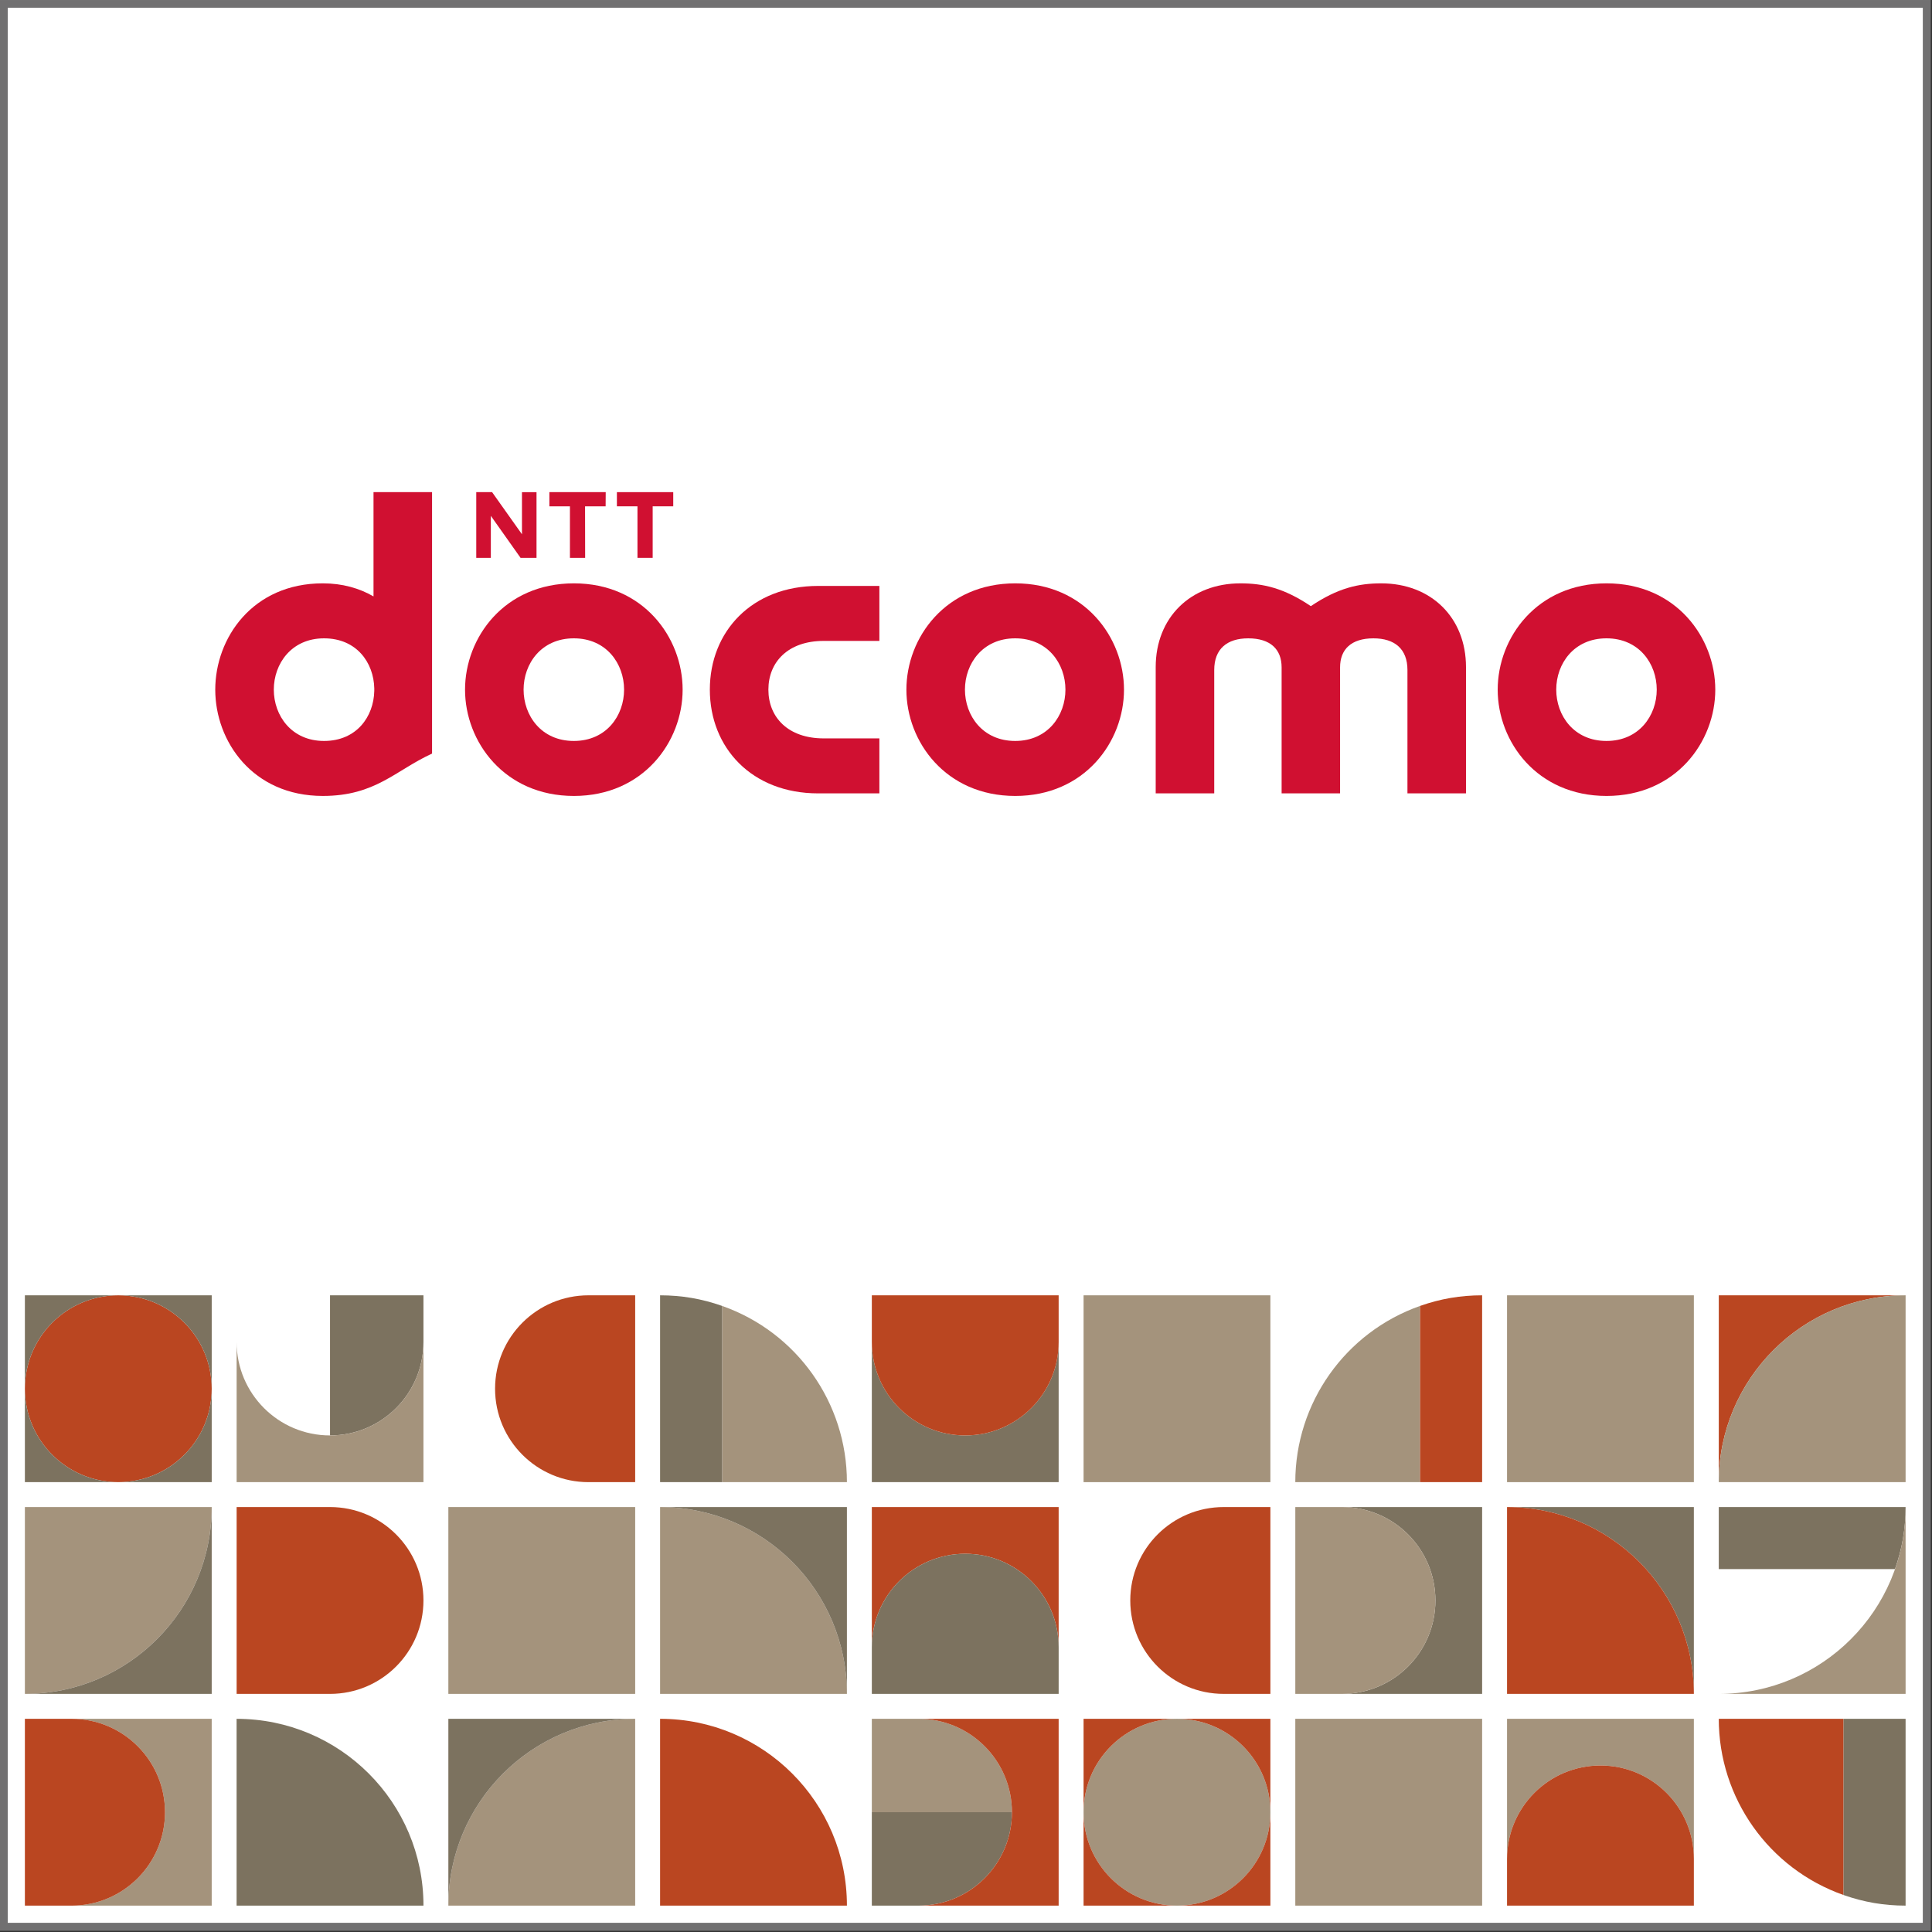 <?xml version="1.0" encoding="UTF-8" standalone="no"?><!DOCTYPE svg PUBLIC "-//W3C//DTD SVG 1.1//EN" "http://www.w3.org/Graphics/SVG/1.1/DTD/svg11.dtd"><svg width="100%" height="100%" viewBox="0 0 1182 1182" version="1.1" xmlns="http://www.w3.org/2000/svg" xmlns:xlink="http://www.w3.org/1999/xlink" xml:space="preserve" xmlns:serif="http://www.serif.com/" style="fill-rule:evenodd;clip-rule:evenodd;stroke-linejoin:round;stroke-miterlimit:2;"><rect x="0" y="0" width="1182" height="1182" fill="#333333" stroke="none"/><rect x="0" y="0" width="1181.1" height="1181.11" style="fill:#fff;"/><path d="M274.305,1165.87l114.296,-0l0,-114.3c-63.121,-0 -114.296,51.175 -114.296,114.3" style="fill:#a4937c;fill-rule:nonzero;"/><path d="M274.305,1165.87c0,-63.125 51.175,-114.3 114.296,-114.3l-114.296,-0l0,114.3Z" style="fill:#7c725f;fill-rule:nonzero;"/><path d="M518.139,1036.32l-114.296,0l0,-114.3c63.121,0 114.296,51.175 114.296,114.3" style="fill:#a4937c;fill-rule:nonzero;"/><path d="M518.139,1036.32c0,-63.125 -51.175,-114.3 -114.296,-114.3l114.296,0l0,114.3Z" style="fill:#7c725f;fill-rule:nonzero;"/><path d="M360.03,792.475c-31.566,0 -57.145,25.588 -57.145,57.155c-0,31.562 25.579,57.15 57.145,57.15l28.575,-0l0,-114.305l-28.575,0Z" style="fill:#ba4621;fill-rule:nonzero;"/><path d="M868.817,798.96c-45.75,16.105 -76.354,59.321 -76.354,107.817l76.354,0l0,-107.817Z" style="fill:#a4937c;fill-rule:nonzero;"/><path d="M868.817,798.96l0,107.817l37.95,0l0,-114.3c-13.195,0 -25.504,2.1 -37.95,6.483" style="fill:#ba4621;fill-rule:nonzero;"/><path d="M647.688,1007.75l-0,-85.725l-114.3,-0l-0,85.725c-0,-31.563 25.587,-57.15 57.15,-57.15c31.562,-0 57.15,25.587 57.15,57.15" style="fill:#ba4621;fill-rule:nonzero;"/><path d="M647.688,1007.75c-0,-31.563 -25.588,-57.15 -57.15,-57.15c-31.563,-0 -57.15,25.587 -57.15,57.15l-0,28.575l114.3,0l-0,-28.575Z" style="fill:#7c725f;fill-rule:nonzero;"/><path d="M533.387,821.052l0,85.725l114.3,0l0,-85.725c0,31.567 -25.587,57.15 -57.15,57.15c-31.562,0 -57.15,-25.583 -57.15,-57.15" style="fill:#7c725f;fill-rule:nonzero;"/><path d="M533.387,821.052c0,31.567 25.588,57.15 57.15,57.15c31.563,0 57.15,-25.583 57.15,-57.15l0,-28.575l-114.3,0l0,28.575Z" style="fill:#ba4621;fill-rule:nonzero;"/><path d="M748.654,922.019c-31.567,-0 -57.154,25.587 -57.154,57.15c-0,31.562 25.587,57.15 57.154,57.15l28.571,-0l-0,-114.3l-28.571,-0Z" style="fill:#ba4621;fill-rule:nonzero;"/><path d="M821.044,1036.32l85.725,-0l-0,-114.309l-85.725,0c31.558,0 57.146,25.588 57.146,57.155c-0,31.566 -25.588,57.154 -57.146,57.154" style="fill:#7c725f;fill-rule:nonzero;"/><path d="M821.044,1036.32c31.558,-0 57.146,-25.588 57.146,-57.154c-0,-31.567 -25.588,-57.155 -57.146,-57.155l-28.575,0l-0,114.309l28.575,-0Z" style="fill:#a4937c;fill-rule:nonzero;"/><rect x="662.929" y="792.479" width="114.296" height="114.3" style="fill:#a4937c;"/><path d="M201.913,922.017c31.566,0 57.154,25.584 57.154,57.15c-0,31.567 -25.588,57.155 -57.154,57.155l-57.142,-0l-0,-114.305l57.142,0Z" style="fill:#ba4621;fill-rule:nonzero;"/><path d="M129.529,849.625c-0,31.562 -25.588,57.154 -57.154,57.154c-31.563,0 -57.15,-25.592 -57.15,-57.154c-0,-31.563 25.587,-57.15 57.15,-57.15c31.566,-0 57.154,25.587 57.154,57.15" style="fill:#ba4621;fill-rule:nonzero;"/><path d="M72.376,906.777c-31.566,0 -57.154,-25.587 -57.154,-57.154l0,57.154l57.154,0Z" style="fill:#7c725f;fill-rule:nonzero;"/><path d="M15.223,849.625c0,-31.563 25.588,-57.15 57.155,-57.15l-57.155,-0l0,57.15Z" style="fill:#7c725f;fill-rule:nonzero;"/><path d="M129.529,849.625l-0,-57.15l-57.154,-0c31.566,-0 57.154,25.587 57.154,57.15" style="fill:#7c725f;fill-rule:nonzero;"/><path d="M72.376,906.777l57.154,0l0,-57.154c0,31.567 -25.587,57.154 -57.154,57.154" style="fill:#7c725f;fill-rule:nonzero;"/><path d="M201.913,792.475l57.154,-0l-0,28.579c-0,31.558 -25.588,57.146 -57.154,57.146l-0,-85.725Z" style="fill:#7c725f;fill-rule:nonzero;"/><path d="M259.065,821.052l0,85.725l-114.295,0l-0,-85.725c-0,31.563 25.583,57.15 57.141,57.15c31.567,0 57.154,-25.587 57.154,-57.15" style="fill:#a4937c;fill-rule:nonzero;"/><path d="M777.227,1108.72c-0,-31.566 -25.588,-57.154 -57.15,-57.154c-31.563,0 -57.15,25.588 -57.15,57.154c-0,31.567 25.587,57.15 57.15,57.15c31.562,0 57.15,-25.583 57.15,-57.15" style="fill:#a4937c;fill-rule:nonzero;"/><path d="M720.078,1051.56c-31.563,0 -57.15,25.588 -57.15,57.155l-0,-57.155l57.15,0Z" style="fill:#ba4621;fill-rule:nonzero;"/><path d="M662.926,1108.72c0,31.567 25.588,57.15 57.15,57.15l-57.15,0l0,-57.15Z" style="fill:#ba4621;fill-rule:nonzero;"/><path d="M777.227,1108.72l-0,57.15l-57.15,0c31.562,0 57.15,-25.583 57.15,-57.15" style="fill:#ba4621;fill-rule:nonzero;"/><path d="M720.078,1051.56l57.15,0l-0,57.155c-0,-31.567 -25.588,-57.155 -57.15,-57.155" style="fill:#ba4621;fill-rule:nonzero;"/><path d="M144.749,1051.58l0,114.275l114.329,0c0,-63.117 -51.187,-114.275 -114.329,-114.275" style="fill:#7c725f;fill-rule:nonzero;"/><rect x="274.304" y="922.021" width="114.3" height="114.3" style="fill:#a4937c;"/><path d="M43.798,1051.57l85.725,-0l-0,114.304l-85.725,-0c31.566,-0 57.15,-25.588 57.15,-57.15c-0,-31.567 -25.584,-57.154 -57.15,-57.154" style="fill:#a4937c;fill-rule:nonzero;"/><path d="M43.798,1051.57c31.566,-0 57.15,25.587 57.15,57.154c-0,31.562 -25.584,57.15 -57.15,57.15l-28.575,-0l-0,-114.304l28.575,-0Z" style="fill:#ba4621;fill-rule:nonzero;"/><path d="M441.788,798.96c45.75,16.105 76.355,59.321 76.355,107.817l-76.355,0l0,-107.817Z" style="fill:#a4937c;fill-rule:nonzero;"/><path d="M441.788,798.96l0,107.817l-37.945,0l-0,-114.3c13.191,0 25.5,2.1 37.945,6.483" style="fill:#7c725f;fill-rule:nonzero;"/><path d="M518.146,1165.87l-114.304,-0l-0,-114.304c63.129,-0 114.304,51.171 114.304,114.304" style="fill:#ba4621;fill-rule:nonzero;"/><path d="M533.383,1108.72l0,-57.154l28.579,-0c31.559,-0 57.146,25.587 57.146,57.154l-85.725,-0Z" style="fill:#a4937c;fill-rule:nonzero;"/><path d="M533.383,1108.72l85.725,-0c0,31.562 -25.587,57.146 -57.146,57.146l-28.579,-0l0,-57.146Z" style="fill:#7c725f;fill-rule:nonzero;"/><path d="M561.96,1051.57l85.725,0l0,114.3l-85.725,0c31.559,0 57.146,-25.583 57.146,-57.146c0,-31.567 -25.587,-57.154 -57.146,-57.154" style="fill:#ba4621;fill-rule:nonzero;"/><path d="M129.524,922.019l-114.296,-0l0,114.3c63.121,-0 114.296,-51.175 114.296,-114.3" style="fill:#a4937c;fill-rule:nonzero;"/><path d="M129.524,922.019c0,63.125 -51.175,114.3 -114.296,114.3l114.296,-0l0,-114.3Z" style="fill:#7c725f;fill-rule:nonzero;"/><path d="M1051.55,906.779c0,-63.125 51.171,-114.3 114.3,-114.3l-114.3,0l0,114.3Z" style="fill:#ba4621;fill-rule:nonzero;"/><path d="M1051.55,906.779l114.3,0l0,-114.3c-63.129,0 -114.3,51.175 -114.3,114.3" style="fill:#a4937c;fill-rule:nonzero;"/><path d="M922.008,922.019c63.12,0 114.295,51.171 114.295,114.304l0,-114.304l-114.295,0Z" style="fill:#7c725f;fill-rule:nonzero;"/><path d="M922.008,922.019l-0,114.304l114.295,0c0,-63.133 -51.175,-114.304 -114.295,-114.304" style="fill:#ba4621;fill-rule:nonzero;"/><path d="M1159.36,959.967l-107.816,0l-0,-37.95l114.3,0c-0,13.196 -2.1,25.504 -6.484,37.95" style="fill:#7c725f;fill-rule:nonzero;"/><path d="M1051.55,1036.32c63.125,-0 114.3,-51.175 114.3,-114.3l0,114.3l-114.3,-0Z" style="fill:#a4937c;fill-rule:nonzero;"/><rect x="922.008" y="792.475" width="114.3" height="114.304" style="fill:#a4937c;"/><path d="M922.006,1137.29l0,-85.725l114.3,0l0,85.725c0,-31.566 -25.587,-57.149 -57.146,-57.149c-31.566,-0.001 -57.154,25.583 -57.154,57.149" style="fill:#a4937c;fill-rule:nonzero;"/><path d="M922.006,1137.29c0,-31.567 25.588,-57.151 57.154,-57.151c31.559,0 57.146,25.584 57.146,57.15l0,28.575l-114.3,0l0,-28.575Z" style="fill:#ba4621;fill-rule:nonzero;"/><path d="M1127.9,1159.38c-45.75,-16.105 -76.354,-59.321 -76.354,-107.817l76.354,-0l0,107.817Z" style="fill:#ba4621;fill-rule:nonzero;"/><path d="M1127.9,1159.38l0,-107.817l37.946,-0l0,114.3c-13.191,-0 -25.5,-2.1 -37.946,-6.483" style="fill:#7c725f;fill-rule:nonzero;"/><rect x="792.467" y="1051.56" width="114.3" height="114.304" style="fill:#a4937c;"/><path d="M434.281,421.93c0,35.55 25.688,63.458 66.267,63.458l37.458,0l0,-33.641l-34.083,-0c-21.8,-0 -33.825,-12.93 -33.825,-29.817c-0,-16.888 12.025,-29.821 33.825,-29.821l34.083,0l0,-33.637l-37.458,-0c-40.579,-0 -66.267,27.904 -66.267,63.458" style="fill:#d01031;fill-rule:nonzero;"/><path d="M845.05,356.895c-13.717,-0 -26.5,2.775 -43.075,13.942c-16.571,-11.167 -29.363,-13.942 -43.079,-13.942c-30.525,-0 -51.838,20.987 -51.838,51.212l0,77.284l35.809,-0l-0,-75.492c-0,-12.912 7.879,-19.362 20.804,-19.362c13.671,-0 20.421,6.816 20.421,17.733l-0,77.121l35.766,-0l0,-77.121c0,-10.917 6.754,-17.733 20.425,-17.733c12.925,-0 20.796,6.45 20.796,19.362l0,75.492l35.817,-0l-0,-77.284c-0,-30.225 -21.317,-51.212 -51.846,-51.212" style="fill:#d01031;fill-rule:nonzero;"/><path d="M982.846,453.318c-19.941,0 -30.737,-15.541 -30.737,-31.396c-0,-15.85 10.796,-31.387 30.737,-31.387c19.942,-0 30.75,15.537 30.75,31.387c0,15.855 -10.808,31.396 -30.75,31.396m0.046,-96.425c-42.55,0 -66.6,33.167 -66.6,65.063c0,31.8 24.05,65.004 66.6,65.004c42.467,-0 66.521,-33.204 66.521,-65.004c-0,-31.896 -24.054,-65.063 -66.521,-65.063" style="fill:#d01031;fill-rule:nonzero;"/><path d="M167.516,421.923c-0,-15.85 10.796,-31.387 30.733,-31.387c19.946,-0 30.379,14.879 30.734,30.571l-0,1.633c-0.355,15.696 -10.788,30.579 -30.734,30.579c-19.937,0 -30.733,-15.542 -30.733,-31.396m61,-120.841l-0,63.812c-8.654,-5.017 -19.025,-8 -31.025,-8c-42.958,0 -65.796,33.446 -65.796,65.063c0,31.52 22.838,65 65.796,65c32.275,-0 44.325,-15.592 66.842,-25.913l-0,-159.962l-35.817,-0Z" style="fill:#d01031;fill-rule:nonzero;"/><path d="M370.578,301.094l-0.054,8.671l-12.584,-0l0.055,31.525l-9.309,-0l0,-31.525l-12.575,-0l0,-8.671l34.467,0Z" style="fill:#d01031;fill-rule:nonzero;"/><path d="M411.89,301.094l0,8.671l-12.587,-0l-0,31.525l-9.3,-0l-0,-31.525l-12.583,-0l-0,-8.671l34.47,0Z" style="fill:#d01031;fill-rule:nonzero;"/><path d="M301.05,301.081l18.292,25.788l0,-25.767l8.9,0l0,40.188l-9.762,-0l-18.184,-25.7l0,25.7l-8.921,-0l0,-40.209l9.675,0Z" style="fill:#d01031;fill-rule:nonzero;"/><path d="M351.067,453.318c-19.942,0 -30.733,-15.541 -30.733,-31.396c-0,-15.85 10.791,-31.387 30.733,-31.387c19.946,-0 30.746,15.537 30.746,31.387c-0,15.855 -10.8,31.396 -30.746,31.396m0.042,-96.425c-42.542,0 -66.596,33.167 -66.596,65.063c-0,31.8 24.054,65.004 66.596,65.004c42.471,-0 66.525,-33.204 66.525,-65.004c-0,-31.896 -24.054,-65.063 -66.525,-65.063" style="fill:#d01031;fill-rule:nonzero;"/><path d="M621.093,453.318c-19.938,0 -30.738,-15.541 -30.738,-31.396c0,-15.85 10.8,-31.387 30.738,-31.387c19.941,-0 30.741,15.537 30.741,31.387c0,15.855 -10.8,31.396 -30.741,31.396m0.045,-96.425c-42.541,0 -66.6,33.167 -66.6,65.063c0,31.8 24.059,65.004 66.6,65.004c42.467,-0 66.521,-33.204 66.521,-65.004c0,-31.896 -24.054,-65.063 -66.521,-65.063" style="fill:#d01031;fill-rule:nonzero;"/><path d="M1176.38,1176.38l-1171.65,0l0,-1171.65l1171.65,0l0,1171.65Zm-1176.38,4.725l1181.1,0l0,-1181.1l-1181.1,0l0,1181.1Z" style="fill:#717071;fill-rule:nonzero;"/></svg>